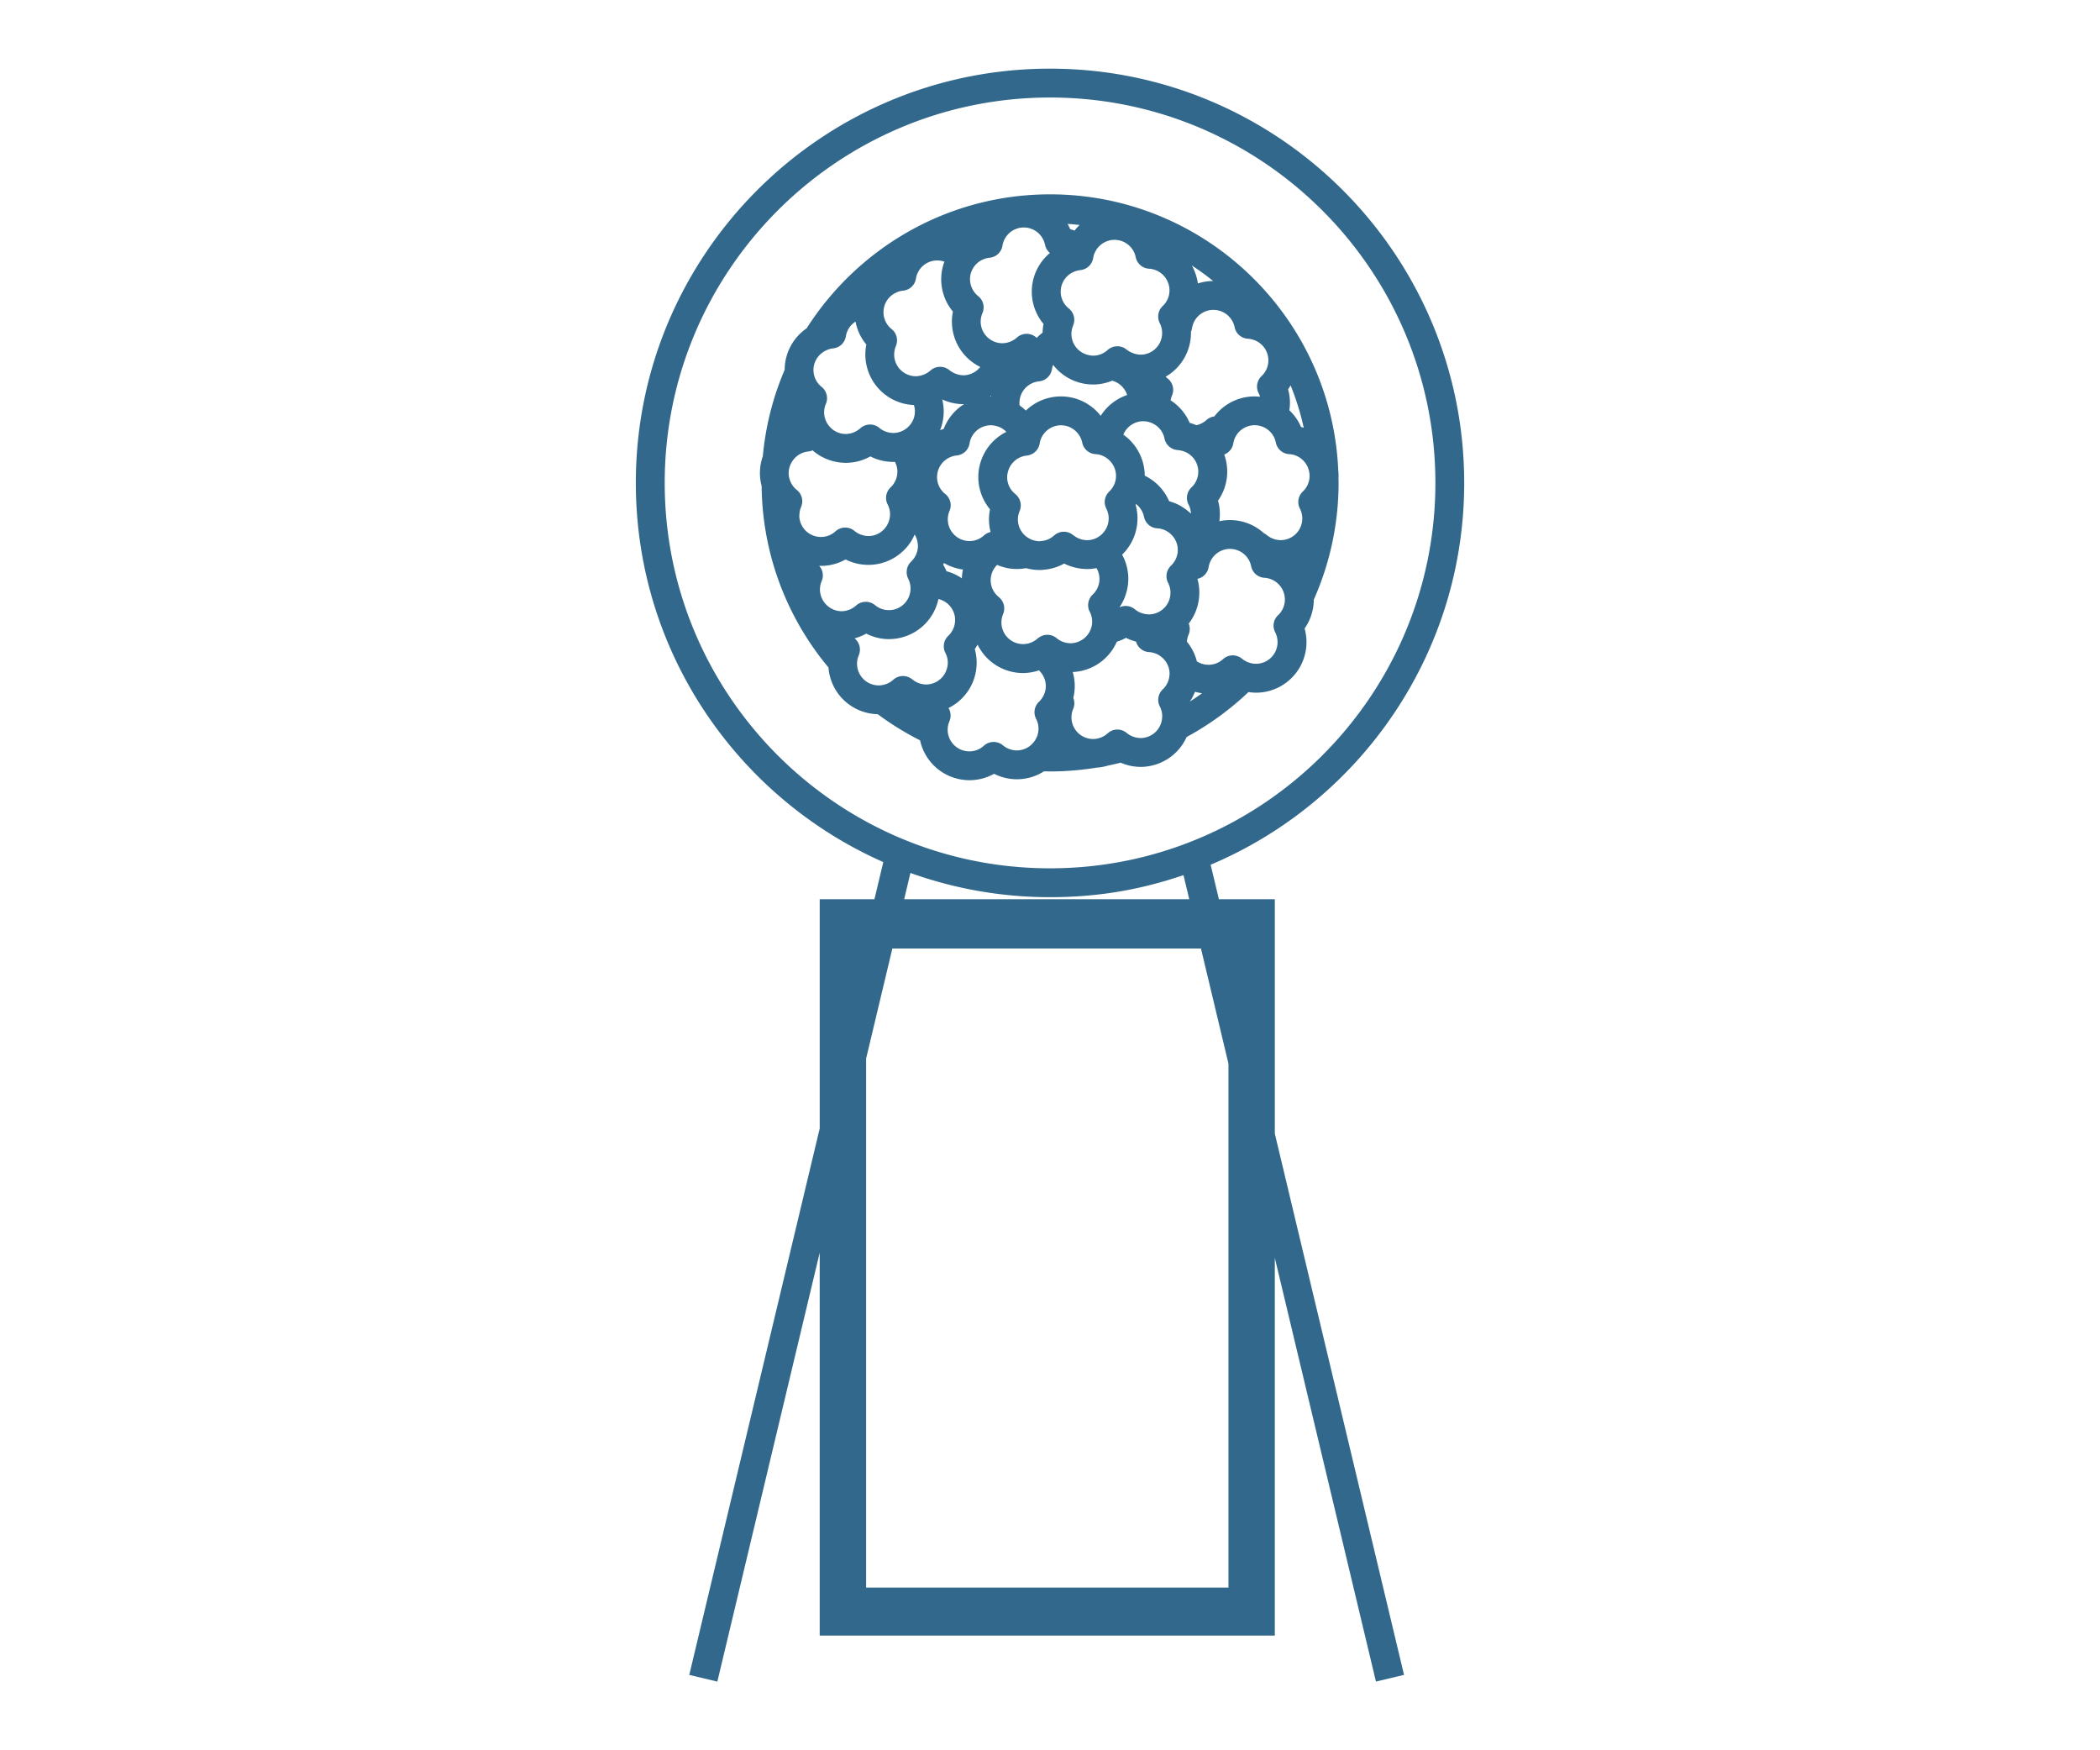 <svg xmlns="http://www.w3.org/2000/svg" width="108" height="90" fill="none"><path fill="#31688B" d="M56.393 39.473q.29-.018.566-.101.34-.07.674-.155a2.6 2.6 0 0 0 1.078.216 2.6 2.6 0 0 0 2.315-1.536 15 15 0 0 0 3.181-2.31c.145.02.293.035.44.031a2.6 2.6 0 0 0 2.447-3.302c.303-.43.469-.948.473-1.482a14.8 14.8 0 0 0 1.274-6.004q-.002-.107-.007-.214a2.2 2.2 0 0 0-.01-.433c-.34-7.882-6.857-14.19-14.82-14.19-5.258 0-9.883 2.753-12.52 6.89a2.6 2.6 0 0 0-1.13 2.133 14.7 14.7 0 0 0-1.123 4.442 2.6 2.6 0 0 0-.061 1.535 14.76 14.76 0 0 0 3.437 9.328 2.597 2.597 0 0 0 2.535 2.403c.683.51 1.412.958 2.177 1.346a2.6 2.6 0 0 0 2.537 2.048h.053a2.6 2.6 0 0 0 1.215-.33 2.58 2.58 0 0 0 2.567-.127c.103.001.205.007.309.007.814 0 1.61-.068 2.39-.195zm3.751-4.756a1.1 1.1 0 0 1-.345.731.74.74 0 0 0-.15.88c.078.15.12.316.122.487l-.004.06a1.11 1.11 0 0 1-1.085 1.075 1.16 1.16 0 0 1-.738-.261.74.74 0 0 0-.977.019 1.13 1.13 0 0 1-.727.292h-.032a1.113 1.113 0 0 1-1.015-1.549.75.75 0 0 0 .006-.566 2.56 2.56 0 0 0-.03-1.329 2.6 2.6 0 0 0 2.267-1.558c.163-.053.322-.116.472-.201.166.085.34.146.517.195a.74.74 0 0 0 .672.54c.2.011.382.077.538.178.302.195.505.528.514.91q.001.051-.005.1zm-7.927-9.313a1.11 1.11 0 0 1-.42-.848c-.002-.123.02-.241.056-.354.131-.415.498-.73.951-.775a.7.7 0 0 0 .16-.036.74.74 0 0 0 .505-.587 1.11 1.11 0 0 1 1.075-.935h.024c.37 0 .704.186.907.474q.132.184.182.416c.068.33.35.576.687.593q.11.006.214.034c.237.062.443.202.591.39a1.1 1.1 0 0 1 .246.666 1.1 1.1 0 0 1-.35.833 1 1 0 0 0-.112.138.73.73 0 0 0-.057.693l.019.048c.078.15.12.316.123.488a1.12 1.12 0 0 1-.36.835 1.1 1.1 0 0 1-.73.299c-.199 0-.39-.049-.559-.142q-.04-.024-.08-.051a1 1 0 0 1-.1-.068.74.74 0 0 0-.784-.106.7.7 0 0 0-.195.127 1.1 1.1 0 0 1-.66.284c-.023 0-.044.007-.067.009a1.13 1.13 0 0 1-.657-.206 1.104 1.104 0 0 1-.388-1.344.75.75 0 0 0-.22-.873zm8.326 3.12a1.1 1.1 0 0 1-.276.517l-.044.047a.74.74 0 0 0-.15.88 1.115 1.115 0 0 1-.967 1.624l-.007-.001a1.15 1.15 0 0 1-.733-.26.74.74 0 0 0-.795-.1 2.64 2.64 0 0 0 .456-1.52 2.6 2.6 0 0 0-.318-1.19 2.6 2.6 0 0 0 .695-2.564l.023-.038c.204.16.352.386.407.655.068.33.35.577.687.593.307.017.579.162.772.38a1.1 1.1 0 0 1 .252.975zm.21-2.49a2.6 2.6 0 0 0-.626-.261 2.6 2.6 0 0 0-1.255-1.314v-.047a2.6 2.6 0 0 0-1.1-2.062 1.11 1.11 0 0 1 1.005-.691h.023c.022 0 .04.004.06.004q.21.014.396.098c.318.144.56.428.632.788.068.33.35.577.687.594.031 0 .063.01.095.014a1.114 1.114 0 0 1 .956 1.073c.006.314-.121.617-.35.833a.74.74 0 0 0-.15.88q.114.219.12.468a2.7 2.7 0 0 0-.5-.377zm.445 10.035q.155-.235.258-.498.178.05.365.075a14 14 0 0 1-.623.426zm4.533-4.438a.74.74 0 0 0-.15.88 1.114 1.114 0 0 1-.966 1.621 1.14 1.14 0 0 1-.738-.26c-.01-.011-.026-.017-.036-.026a.74.74 0 0 0-.941.047c-.2.182-.458.286-.727.29h-.024c-.22 0-.426-.066-.597-.178a2.6 2.6 0 0 0-.511-1.01 1.1 1.1 0 0 1 .087-.363.74.74 0 0 0 .006-.568 2.6 2.6 0 0 0 .45-2.293l.004-.007a.74.74 0 0 0 .57-.604q.013-.082.04-.161a1.11 1.11 0 0 1 1.034-.774h.024c.527 0 .983.371 1.09.89l.003.017c.072.322.35.56.683.579a1.116 1.116 0 0 1 .701 1.922zm.643-11.816c.284.7.512 1.43.676 2.183-.047-.015-.091-.032-.14-.044a2.6 2.6 0 0 0-.6-.857c.019-.138.032-.28.03-.424a2.6 2.6 0 0 0-.096-.652q.07-.101.13-.208zm-.812 2.762q.034.086.053.182c.068.33.35.576.686.593.545.03.982.458 1.041.992q.008.048.01.096.001.064-.006.129a1.1 1.1 0 0 1-.343.704.74.74 0 0 0-.15.88 1.114 1.114 0 0 1-.967 1.621 1.15 1.15 0 0 1-.738-.261.8.8 0 0 0-.152-.098 2.58 2.58 0 0 0-2.285-.614 2.6 2.6 0 0 0-.07-1.058 2.59 2.59 0 0 0 .32-2.37.7.7 0 0 0 .201-.118.74.74 0 0 0 .265-.456 1.11 1.11 0 0 1 1.075-.934h.023c.464 0 .873.286 1.037.707zm-3.173-8.127h-.036c-.26.005-.511.05-.748.126a2.6 2.6 0 0 0-.312-.925q.569.371 1.096.797zm-1.138 2.601a.7.7 0 0 0 .055-.182 1.11 1.11 0 0 1 1.074-.935h.024c.527 0 .983.371 1.09.89a.74.74 0 0 0 .686.594 1.116 1.116 0 0 1 1.051 1.087c.006.314-.12.617-.35.833a.74.74 0 0 0-.15.88q.044.087.072.182-.164-.017-.335-.015a2.59 2.59 0 0 0-2.016 1.028.74.74 0 0 0-.404.184 1.13 1.13 0 0 1-.52.267 2.5 2.5 0 0 0-.345-.12 2.6 2.6 0 0 0-.981-1.16q.021-.125.072-.245a.74.74 0 0 0-.22-.874 1 1 0 0 1-.105-.095 2.6 2.6 0 0 0 1.3-2.3v-.021zm-5.727-5.483q-.14.133-.259.288a3 3 0 0 0-.224-.072 3 3 0 0 0-.138-.271q.312.021.62.055m-.11 2.348c.046-.01.093-.023.144-.027a.74.74 0 0 0 .663-.621 1.116 1.116 0 0 1 1.075-.935h.023c.528 0 .983.371 1.09.89.067.33.35.577.686.594a1.117 1.117 0 0 1 1.051 1.087 1.1 1.1 0 0 1-.35.833.74.74 0 0 0-.23.555c.002.11.027.223.08.325a1.114 1.114 0 0 1-.967 1.621 1.24 1.24 0 0 1-.737-.26.73.73 0 0 0-.532-.17.74.74 0 0 0-.447.19c-.2.183-.458.287-.727.29q-.172-.001-.326-.05a1.108 1.108 0 0 1-.72-1.498 1 1 0 0 0 .048-.166.74.74 0 0 0-.267-.708l-.045-.04a1.1 1.1 0 0 1-.375-.808c-.01-.53.358-.985.862-1.102m-1.336 5.168c.009-.03.02-.062.023-.093a1 1 0 0 1 .064-.227q.117.152.254.284c.469.447 1.1.722 1.796.722h.053c.324-.006.64-.074.934-.195.365.098.653.38.768.736a2.6 2.6 0 0 0-1.361 1.072 2.58 2.58 0 0 0-2.098-.998 2.6 2.6 0 0 0-1.751.727 2.5 2.5 0 0 0-.32-.263q-.008-.053-.009-.11a1.116 1.116 0 0 1 1.007-1.13.74.74 0 0 0 .64-.527zm-3.546-5.73c.113-.052.233-.09.363-.101a.74.74 0 0 0 .663-.621 1.11 1.11 0 0 1 1.075-.935h.023c.528 0 .983.371 1.09.89a.74.74 0 0 0 .252.422 2.585 2.585 0 0 0-.329 3.648c-.03.146-.042.297-.046.447q-.159.12-.3.267-.023-.014-.044-.032a.745.745 0 0 0-.98.02q-.111.099-.247.165-.224.116-.479.125a1.12 1.12 0 0 1-1.039-.66 1.1 1.1 0 0 1-.006-.89.74.74 0 0 0-.22-.873 1.13 1.13 0 0 1-.42-.848 1.11 1.11 0 0 1 .642-1.025zm.384 12.84a2.56 2.56 0 0 0 .032 1.162.74.74 0 0 0-.342.176 1.1 1.1 0 0 1-.727.29 1.12 1.12 0 0 1-1.133-1.089 1.1 1.1 0 0 1 .088-.46.74.74 0 0 0-.22-.873 1.1 1.1 0 0 1-.42-.848 1.116 1.116 0 0 1 1.007-1.13.74.74 0 0 0 .664-.62 1.11 1.11 0 0 1 1.074-.935h.023c.098 0 .19.017.28.04.2.05.376.155.515.299q-.121.06-.233.133a2.6 2.6 0 0 0-1.208 2.243c.013.595.227 1.161.602 1.608zm-1.39 3.09q-.048.222-.058.452a2.6 2.6 0 0 0-.786-.362 3 3 0 0 0-.172-.333q.02-.045.034-.093c.295.174.628.29.982.337m-1.067-8.746c.35.16.736.25 1.126.241-.473.295-.846.74-1.05 1.274a3 3 0 0 0-.186.066 2.57 2.57 0 0 0 .11-1.583zm2.455-.153q.032-.019.061-.04l-.004.04zm-5.064-5.19c.166-.136.37-.227.594-.249a.74.74 0 0 0 .663-.62 1.11 1.11 0 0 1 1.075-.935h.023q.191.001.367.063a2.59 2.59 0 0 0 .437 2.567 2.594 2.594 0 0 0 1.407 2.846 1.11 1.11 0 0 1-.848.429 1.16 1.16 0 0 1-.657-.206c-.028-.019-.055-.034-.08-.055a.745.745 0 0 0-.98.02 1.2 1.2 0 0 1-.727.29h-.023a1.115 1.115 0 0 1-1.024-1.55l.01-.034a.74.74 0 0 0-.23-.84 1.11 1.11 0 0 1-.009-1.729zm-3.312 2.797c.095-.038.197-.068.303-.078a.74.74 0 0 0 .663-.621c.05-.32.237-.59.496-.757.083.435.273.841.557 1.18a2.6 2.6 0 0 0 2.446 3.11q.047.148.051.303c.009.415-.216.78-.55.977a1.1 1.1 0 0 1-.54.157c-.268 0-.531-.087-.737-.26a.745.745 0 0 0-.98.018c-.016.017-.037.028-.056.045a1.12 1.12 0 0 1-.67.248 1.1 1.1 0 0 1-.882-.413 1.1 1.1 0 0 1-.163-1.136.75.75 0 0 0-.218-.872 1.1 1.1 0 0 1-.42-.847c-.01-.471.284-.882.702-1.052zm-1.425 8.531a1.1 1.1 0 0 1 .09-.46l.008-.025a.74.74 0 0 0-.23-.846 1.12 1.12 0 0 1-.419-.848c-.004-.19.045-.369.127-.527.17-.327.492-.564.878-.602a.7.7 0 0 0 .224-.06 2.6 2.6 0 0 0 1.705.642h.052c.43-.008.846-.122 1.215-.33a2.56 2.56 0 0 0 1.227.282l.036-.002a1.07 1.07 0 0 1 .062.877c-.06.165-.155.316-.284.437a.74.74 0 0 0-.15.88 1.08 1.08 0 0 1 .067.839c-.14.443-.545.771-1.034.782a1.16 1.16 0 0 1-.738-.26.745.745 0 0 0-.98.018 1.1 1.1 0 0 1-.726.29h-.023a1.113 1.113 0 0 1-1.113-1.089zm2.194 4.905h-.023q-.211-.002-.397-.077a1.13 1.13 0 0 1-.716-1.013 1.1 1.1 0 0 1 .089-.46.74.74 0 0 0-.13-.786l.092.004h.053c.43-.008.845-.123 1.214-.33a2.6 2.6 0 0 0 1.57.248 2.56 2.56 0 0 0 1.126-.465 2.6 2.6 0 0 0 .655-.686 2.6 2.6 0 0 0 .201-.38c.09.145.145.31.162.486.002.025.008.048.008.074a1.13 1.13 0 0 1-.35.833.74.74 0 0 0-.226.468.75.75 0 0 0 .076.414 1.114 1.114 0 0 1-1.704 1.36.745.745 0 0 0-.98.02 1.14 1.14 0 0 1-.724.29zm4.943 3.577c-.17.113-.371.183-.592.19a1.13 1.13 0 0 1-.737-.262 1 1 0 0 0-.16-.1.74.74 0 0 0-.82.12c-.108.1-.237.173-.373.222-.112.04-.23.066-.354.068h-.023a1.115 1.115 0 0 1-1.024-1.55.744.744 0 0 0-.216-.87q.316-.084.6-.244c.377.193.801.294 1.227.282a2.6 2.6 0 0 0 2.486-2.06c.484.114.848.544.859 1.057q.001.05-.004.1a1.12 1.12 0 0 1-.346.733.74.74 0 0 0-.15.88 1.08 1.08 0 0 1 .065.85 1.12 1.12 0 0 1-.44.584zm5.205 1.06-.017.017a.74.74 0 0 0-.15.88 1.1 1.1 0 0 1-.119 1.193 1.11 1.11 0 0 1-.85.43 1.13 1.13 0 0 1-.738-.26.745.745 0 0 0-.979.019 1.1 1.1 0 0 1-.727.29h-.023c-.604 0-1.1-.485-1.113-1.09q-.004-.213.072-.41c.007-.017.01-.035.02-.05a.74.74 0 0 0-.05-.678 2.596 2.596 0 0 0 1.353-3.03q.079-.113.144-.231a2.6 2.6 0 0 0 2.331 1.462h.053a2.7 2.7 0 0 0 .772-.138c.21.2.345.475.352.782.006.306-.117.602-.333.816zm-.036-3.276q-.03.02-.057.044a1.114 1.114 0 0 1-1.772-1.259.75.75 0 0 0-.22-.873 1.104 1.104 0 0 1-.087-1.655 2.54 2.54 0 0 0 1.487.167q.331.093.69.095h.052c.053 0 .106-.008.161-.012a2.6 2.6 0 0 0 1.056-.318 2.7 2.7 0 0 0 1.23.281q.223-.004.434-.048a1.1 1.1 0 0 1-.197 1.363.76.76 0 0 0-.208.353.73.73 0 0 0 .066.543q.109.22.116.47a1.11 1.11 0 0 1-.547.976 1.1 1.1 0 0 1-.542.159c-.272 0-.532-.087-.738-.261a.74.74 0 0 0-.92-.025z"/><path fill="#31688B" d="M65.564 46.239h-2.878l-.424-1.774c7.654-3.233 13.04-10.816 13.04-19.633C75.301 13.085 65.746 3.53 54 3.53s-21.3 9.555-21.3 21.3c0 8.697 5.239 16.194 12.727 19.498l-.456 1.91h-2.814v11.786l-6.709 28.1 1.444.344 5.264-22.055v19.688h23.406V64.68l5.201 21.786 1.444-.343-6.645-27.831V46.237zM34.185 24.832c0-10.928 8.89-19.818 19.817-19.818 10.929 0 19.818 8.89 19.818 19.818s-8.89 19.817-19.818 19.817-19.817-8.889-19.817-19.817m12.636 20.055a21.2 21.2 0 0 0 7.181 1.246c2.52 0 4.708-.399 6.863-1.134l.297 1.24H46.5zM63.18 81.635H44.543V54.429l1.35-5.657h15.871l1.414 5.924v26.939z"/></svg>